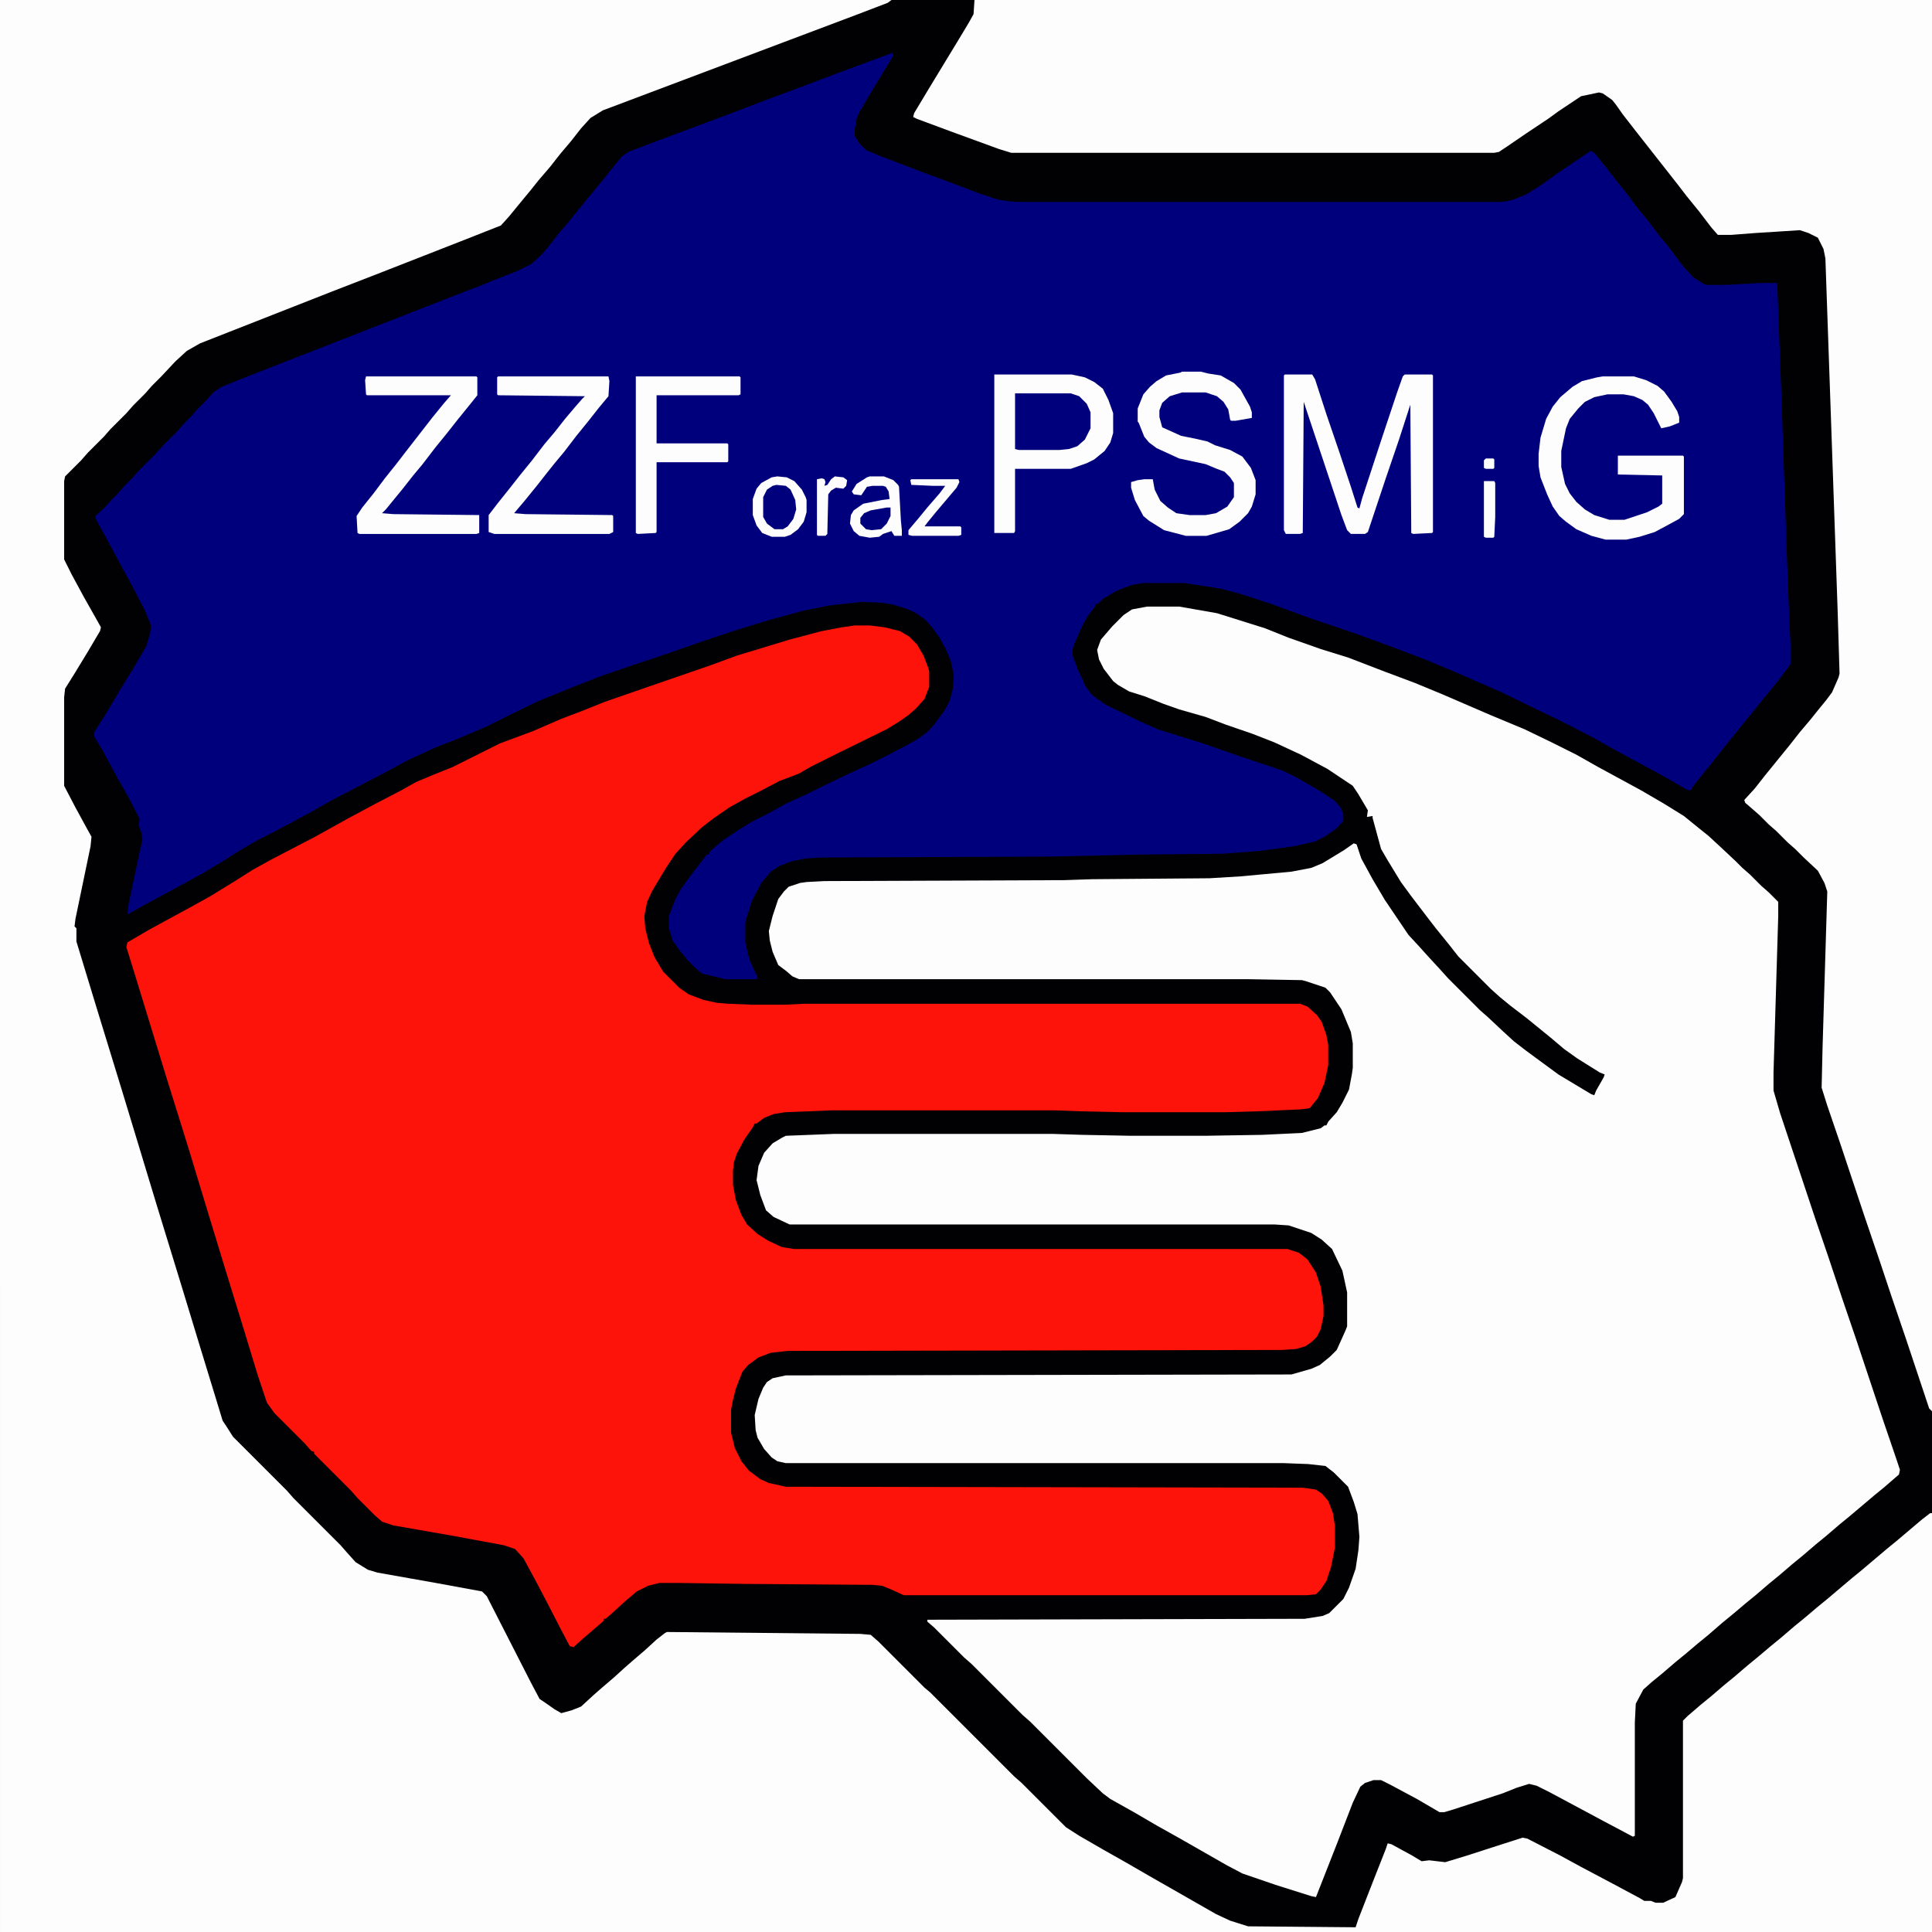 <?xml version="1.0" encoding="UTF-8"?>
<svg version="1.1" viewBox="0 0 2048 2048" width="640" height="640" xmlns="http://www.w3.org/2000/svg">
<path transform="translate(0)" d="m0 0h2048v2048h-2048z" fill="#010002"/>
<path transform="translate(946,56)" d="m0 0 1 3-11 18-14 23-11 19-3 7-2 12v6l5 8 7 7 14 6 42 16 35 13 29 11 18 6 10 2 12 1h515l10-2 15-6 16-10 15-11 12-8 19-13 6-4 4 2 13 16 10 13 12 15 12 16 10 12 12 16 10 12 15 20 11 12 11 7 3 1h21l35-2h18l1 1 5 137 5 147 3 78 1 19v22l-12 16-8 10-9 11-8 10-26 32-8 10-11 14-9 11-12 15-3 5-4-1-26-15-50-27-23-13-35-18-23-11-39-19-41-18-38-16-34-13-41-15-50-17-41-15-34-11-19-5-39-6h-43l-12 2-16 6-15 9-5 5h-2l-2 4-7 9-6 11-8 18-2 6v7l6 16 8 17 7 9 14 10 35 17 20 9 48 15 40 14 45 15 16 8 24 14 15 10 6 7 3 7v7l-7 8-13 9-10 5-22 5-37 5-39 3-97 1-83 2-245 1-17 1-15 3-13 5-9 6-10 12-10 19-6 19-1 5v20l4 17 7 16 2 3v3h-34l-25-6-8-7-7-7-9-11-7-10-4-13v-13l7-18 6-11 11-15 10-13 6-8h2l2-4 13-11 18-12 15-9 16-8 18-10 24-11 16-8 25-12 26-12 16-8 23-12 12-7 9-7 7-8 11-15 5-10 3-12 1-14-3-15-5-12-7-13-8-11-7-8-10-7-8-4-16-5-12-2-22-1-35 4-25 5-37 10-39 12-30 10-40 14-36 12-35 12-33 13-32 13-29 14-26 13-28 12-28 11-28 13-26 14-52 27-23 13-24 13-17 9-16 8-19 11-19 12-20 12-18 10-48 26-14 8h-1l1-9 12-57 3-13-1-7-3-8 1-7-12-23-13-23-14-26-9-15v-5l12-19 16-27 13-21 14-24 4-13 1-9-6-15-14-27-12-22-14-26-12-22-1-4 10-9 7-8 7-7 7-8 8-8 7-8 18-18 7-8 16-16 7-8 7-7 7-8 10-10 7-8 9-6 25-10 233-91 16-6 12-5 28-11 14-7 10-9 8-9 10-13 11-13 13-16 14-17 9-11 8-10 13-16 7-5 29-11 83-31 34-13 51-19 29-11 38-14z" fill="#01007C"/>
<path transform="translate(0)" d="m0 0h945l-4 3-34 13-69 26-199 75-13 8-10 11-11 14-11 13-11 14-12 14-8 10-14 17-9 11-9 10-38 15-92 36-49 19-56 22-84 33-14 8-12 11-15 16-10 10-7 8-13 13-7 8-17 17-7 8-17 17-7 8-17 17-1 5v83l8 16 13 24 13 23 5 9-1 4-13 22-14 23-10 16-1 9v94l12 23 12 22 5 9-1 10-16 77-1 8 2 2v14l21 69 27 88 17 56 20 66 27 88 21 69 15 49 7 23 4 6 7 11 57 57 7 8 50 50 7 8 9 10 13 8 10 3 62 11 49 9 5 5 47 92 9 17 6 4 10 7 7 4 11-3 10-4 13-12 8-7 14-12 11-10 8-7 14-12 12-11 9-7 2-1 205 2 11 1 8 7 49 49 6 5 89 89 8 7 47 47 14 9 26 15 23 13 26 15 70 40 15 7 19 6 114 1 3-9 16-41 13-33 2-6 4 1 22 12 10 6 8-1 17 2 23-7 31-10 28-9 5 1 35 18 22 12 34 18 28 15 5 3h7l5 2h8l13-6 7-16 1-4v-167l5-5 14-12 11-9 14-12 11-9 14-12 11-9 13-11 11-9 14-12 11-9 13-11 11-9 26-22 11-9 26-22 11-9 26-22 9-7h2v444h-2048z" fill="#FDFDFD"/>
<path transform="translate(1216,643)" d="m0 0h34l40 7 51 16 25 10 34 12 29 9 39 15 32 12 29 12 51 22 36 15 29 14 26 13 23 13 46 25 24 14 21 13 16 13 10 8 13 12 16 15 7 7 8 7 12 12 8 7 10 10v15l-5 166v19l7 24 37 111 14 41 15 45 14 41 29 87 14 41 4 12-1 5-15 13-11 9-26 22-11 9-14 12-11 9-14 12-11 9-14 12-11 9-14 12-11 9-13 11-11 9-15 13-11 9-13 11-11 9-14 12-11 9-9 8-8 15-1 20v120l-2 1-32-17-56-30-14-7-8-2-13 4-15 6-52 17-10 3h-5l-24-14-28-15-10-5h-8l-9 3-5 4-8 17-17 44-22 56-5-1-38-12-35-12-17-9-49-28-25-14-24-14-25-14-8-6-17-16-60-60-8-7-54-54-8-7-32-32-7-6v-2l400-1 19-3 7-3 15-15 6-12 7-20 3-20 1-14-2-24-4-13-6-16-15-15-9-7-18-2-26-1h-528l-9-2-6-4-8-9-7-12-2-8-1-16 4-17 5-12 4-6 6-4 14-3 536-1 21-6 9-4 11-9 7-7 9-20 2-5v-36l-5-23-11-23-11-10-11-7-24-8-15-1h-514l-17-8-8-7-6-16-4-16 2-15 6-14 9-10 10-6 4-2 51-2h232l31 1 52 1h78l61-1 42-2 20-5 4-3h2l2-4 9-10 6-10 7-14 3-16 1-7v-26l-2-12-10-24-12-18-5-5-21-7-4-1-57-1h-476l-7-3-7-6-8-6-6-14-3-12-1-10 4-16 6-18 6-8 5-5 12-4 7-1 19-1 254-1 30-1 124-1 33-2 54-5 21-4 12-5 23-14 10-7 3 1 5 15 12 22 13 22 25 37 12 13 9 10 12 13 9 10 34 34 8 7 16 15 12 11 13 10 34 25 35 21 3 1 2-5 8-14 1-3-5-2-24-15-14-10-13-11-11-9-16-13-17-13-11-9-10-9-34-34-11-14-13-16-10-13-16-21-11-15-14-23-7-12-9-33v-2l-6 1 1-7-10-17-6-9-27-18-28-15-28-13-23-9-29-10-21-8-28-8-17-6-20-8-16-5-12-7-5-4-10-13-5-10-2-10 4-11 12-14 12-12 9-6z" fill="#FDFDFD"/>
<path transform="translate(906,663)" d="m0 0h16l16 2 16 4 10 6 8 8 7 12 5 13 1 4v16l-5 13-9 10-8 7-10 7-13 8-51 25-30 15-12 7-21 8-19 10-16 8-18 10-16 11-13 10-17 16-11 12-10 15-15 25-5 11-3 15 1 13 4 16 6 15 9 15 17 17 10 7 16 6 14 3 12 1 25 1h35l21-1h525l8 3 10 9 5 7 5 14 2 11v21l-4 19-7 16-8 10-2 1-9 1-44 2-36 1h-108l-45-1-27-1h-236l-50 2-12 2-10 4-8 6h-2l-2 4-9 13-8 15-3 9-1 9v15l3 16 6 16 6 10 11 10 11 7 15 7 13 2h523l12 4 9 7 9 14 5 15 3 20v11l-3 14-4 8-5 5-7 5-10 3-15 1-524 1-18 2-13 5-11 8-6 7-7 18-3 12-2 10v25l4 16 7 14 8 10 12 9 9 4 18 4 548 1 14 2 6 4 7 8 5 13 2 13v24l-4 20-5 15-6 9-5 5-10 1h-427l-13-6-10-4-10-1-135-1-70-1h-21l-12 3-12 6-13 11-12 11-8 7h-2v2l-8 7-14 12-10 9-4-1-10-19-16-31-10-19-13-24-9-10-12-4-54-10-63-11-12-4-8-7-18-18-7-8-39-39v-2l-3-1-7-8-32-32-8-11-10-30-14-46-20-65-18-59-20-66-9-29-15-48-19-62-15-49-9-29 1-5 24-14 46-25 18-10 26-16 19-12 18-10 23-12 25-13 36-20 28-15 27-14 16-9 19-8 20-8 50-25 35-13 30-13 21-8 25-10 49-17 29-10 32-11 30-11 56-17 34-9 21-4z" fill="#FE130A"/>
<path transform="translate(1033)" d="m0 0h1015v1496l-3-3-24-72-16-47-12-36-17-50-25-75-14-41-6-19 1-43 5-165-3-9-7-13-15-14-9-9-8-7-12-12-8-7-10-10-8-7-7-6-1-3 11-12 11-14 26-32 11-14 11-13 8-10 9-11 6-8 7-16 1-4-2-66-13-374-2-10-6-12-10-5-9-3-47 3-26 2h-14l-7-8-13-17-13-16-10-13-44-56-14-18-7-10-4-5-10-7-4-1-19 4-24 16-11 8-24 16-19 13-9 6-5 1h-512l-13-4-52-19-35-13-4-2 1-4 15-25 34-56 9-15 5-9z" fill="#FDFDFD"/>
<path transform="translate(1054,397)" d="m0 0h82l14 3 10 5 9 7 6 12 5 14v21l-3 10-6 9-11 9-8 4-17 6h-59v66l-1 2h-21z" fill="#FDFDFD"/>
<path transform="translate(1362,397)" d="m0 0h29l3 5 12 37 14 41 12 36 7 22 2 1 3-11 21-64 16-48 6-17 2-2h29l1 1v166l-1 1-20 1-2-1-1-136-12 37-14 41-19 57-3 2h-15l-4-4-6-16-40-120-1 139-3 1h-15l-2-4v-164z" fill="#FDFDFD"/>
<path transform="translate(1699,399)" d="m0 0h33l13 4 12 6 7 6 8 11 6 10 2 6v6l-10 4-9 2-8-16-6-9-6-5-9-4-11-2h-17l-14 3-10 5-7 7-9 11-4 10-5 24v17l4 18 5 10 7 9 9 8 10 6 16 5h16l24-8 12-6 4-3v-30l-47-1v-20h69l1 1v61l-5 5-11 6-15 8-16 5-14 3h-22l-15-4-16-7-11-8-7-6-7-10-6-13-7-18-2-12v-13l2-17 6-20 7-13 8-10 13-11 10-6 16-4z" fill="#FDFDFD"/>
<path transform="translate(1253,394)" d="m0 0h20l8 2 13 2 14 8 7 7 10 18 2 6v6l-17 3h-5l-1-1-2-11-5-8-7-6-12-4h-25l-13 4-8 7-3 8v7l3 11 9 4 11 5 15 3 13 3 8 4 16 5 13 7 9 12 5 13v15l-4 13-4 7-9 9-11 8-24 7h-22l-23-6-16-10-6-5-9-17-4-13v-6l7-2 7-1h9l2 11 6 12 8 7 9 6 14 2h17l11-2 12-7 7-10v-15l-4-6-6-6-8-3-12-5-28-6-24-11-8-6-5-6-6-15-1-1v-14l6-15 7-8 7-6 10-6 15-3z" fill="#FDFDFD"/>
<path transform="translate(388,399)" d="m0 0h117l1 1v19l-8 10-13 16-11 14-13 16-13 17-10 12-11 14-18 22-4 4 12 1 91 1v19l-3 1h-124l-2-1-1-18 6-9 12-15 12-16 12-15 10-13 28-36 13-16 7-8h-89l-1-1-1-15z" fill="#FDFDFD"/>
<path transform="translate(528,399)" d="m0 0h117l1 5-1 16-10 12-11 14-13 16-13 17-10 12-8 10-11 14-13 16-11 13 12 1 92 1 1 1v17l-4 2h-122l-6-2v-18l10-13 12-15 11-14 13-16 13-17 11-13 11-14 11-13 7-8 3-3-92-1-1-1v-18z" fill="#FDFDFD"/>
<path transform="translate(674,399)" d="m0 0h110l1 1v18l-2 1h-87v51h75l1 1v18l-1 1h-75v74l-1 1-19 1-2-1z" fill="#FDFDFD"/>
<path transform="translate(1076,417)" d="m0 0h59l9 3 8 8 4 9v17l-6 12-8 7-9 3-10 1h-43l-4-1z" fill="#01007C"/>
<path transform="translate(824,505)" d="m0 0 10 1 8 4 8 9 4 8 1 3v13l-3 10-6 8-8 6-6 2h-14l-10-4-6-8-4-11v-17l4-11 5-6 11-6z" fill="#FDFDFD"/>
<path transform="translate(922,505)" d="m0 0h15l10 4 5 5 1 2 2 36 1 10v6h-8l-3-5-9 3-4 3-10 1-11-2-6-5-4-8 1-9 3-5 10-7 20-4 8-1-1-8-3-5-3-1h-11l-6 1-6 9-8-1-2-3 5-8 11-7z" fill="#FDFDFD"/>
<path transform="translate(966,508)" d="m0 0h50l1 3-3 6-22 26-9 11-3 4h38l1 1v8l-3 1h-49l-4-1v-5l11-13 9-11 13-15 6-8h-13l-23-1-1-5z" fill="#FDFDFD"/>
<path transform="translate(823,514)" d="m0 0 10 1 5 4 5 11 1 10-3 10-6 8-5 3h-9l-8-6-4-7v-21l4-8 6-4z" fill="#01007C"/>
<path transform="translate(885,505)" d="m0 0 9 1 4 3-1 6-3 3-8-1-5 3-3 4-1 42-2 2h-8l-1-1v-59l5-1 3 1 1 3-1 4 3-1 4-6z" fill="#FDFDFD"/>
<path transform="translate(1573,510)" d="m0 0h11l1 2v36l-1 21-1 1h-8l-2-1z" fill="#FDFDFD"/>
<path transform="translate(940,538)" d="m0 0h4v9l-4 8-6 6-10 1-6-1-6-6v-6l4-5 7-3z" fill="#01007C"/>
<path transform="translate(1575,486)" d="m0 0h8l1 1v9l-1 1h-8l-2-1v-8z" fill="#FDFDFD"/>
</svg>
